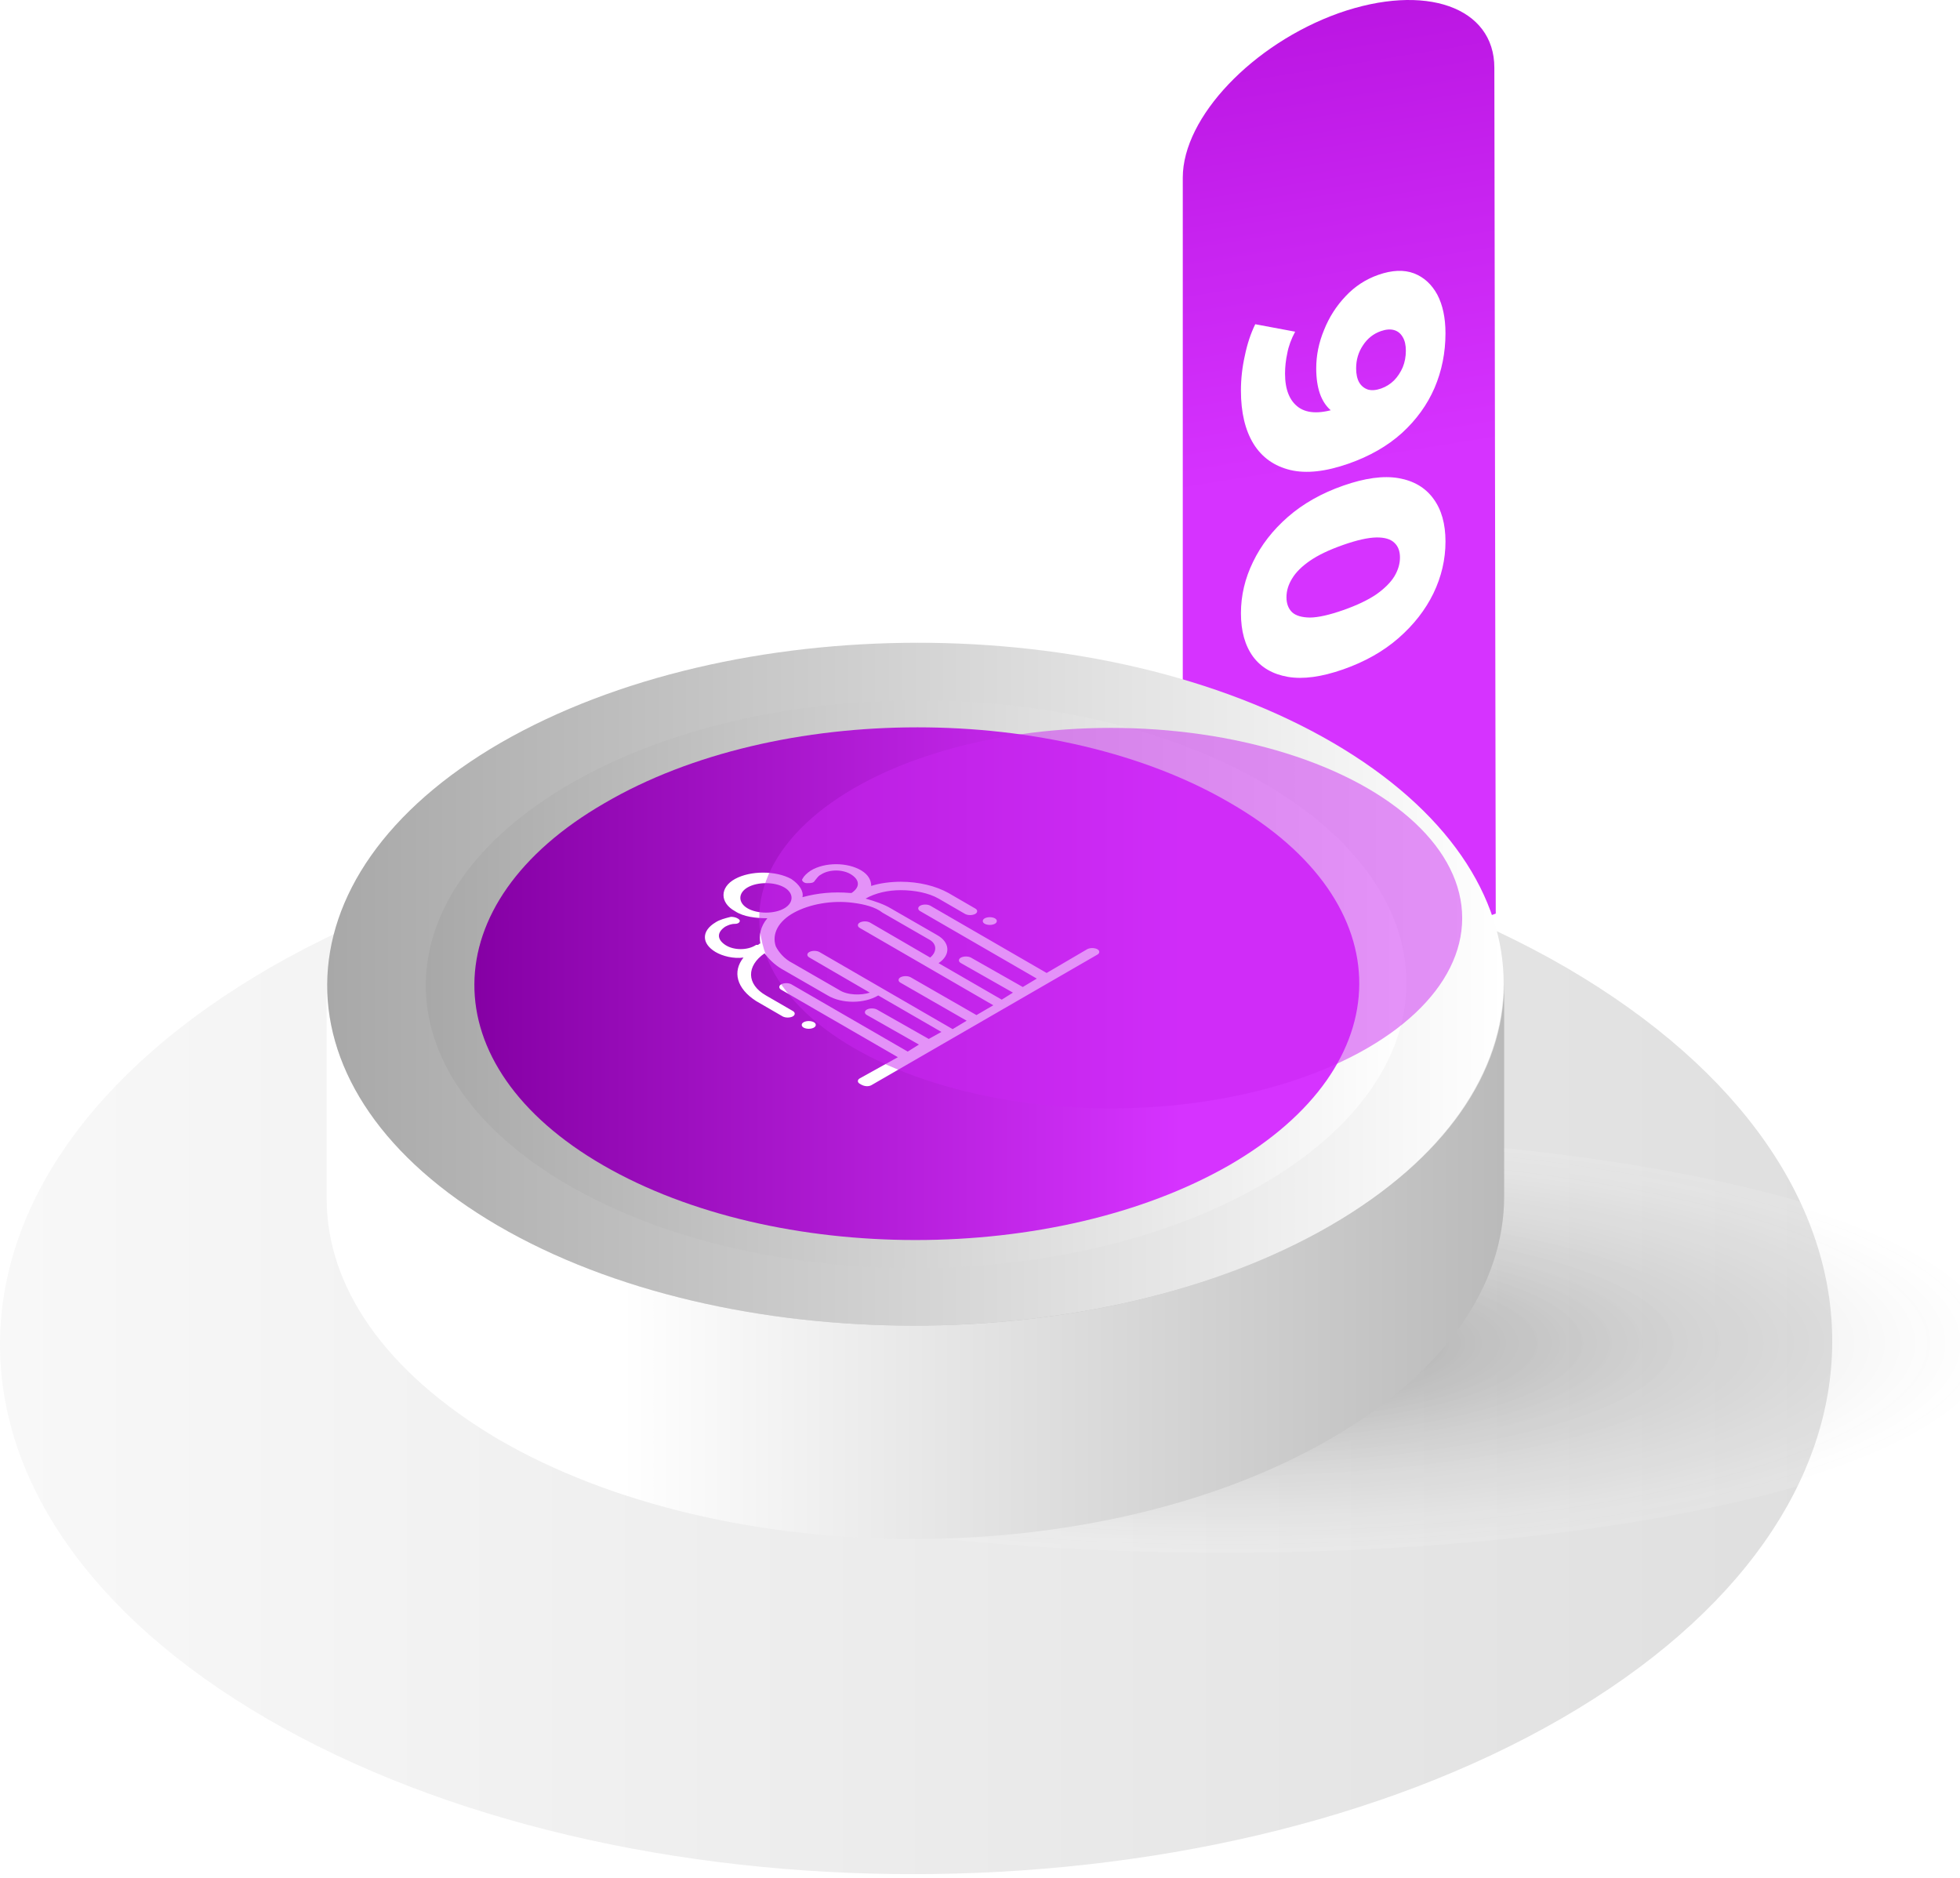 <svg width="237" height="227" viewBox="0 0 237 227" fill="none" xmlns="http://www.w3.org/2000/svg">
<path d="M180.864 110.454L143.019 123.74V21.471C143.019 14.159 151.505 5.302 161.857 1.595C172.378 -2.113 180.694 0.874 180.694 8.186L180.864 110.454Z" fill="url(#paint0_linear_1562_30529)"/>
<path d="M174.786 65.468C174.786 67.627 174.3 69.718 173.326 71.739C172.352 73.737 170.948 75.537 169.113 77.139C167.279 78.742 165.048 80.004 162.42 80.925C159.793 81.845 157.562 82.147 155.727 81.83C153.893 81.513 152.488 80.697 151.514 79.382C150.54 78.043 150.053 76.294 150.053 74.134C150.053 71.998 150.54 69.931 151.514 67.934C152.487 65.913 153.892 64.101 155.726 62.498C157.561 60.895 159.792 59.633 162.419 58.713C165.046 57.792 167.277 57.49 169.112 57.807C170.947 58.125 172.351 58.953 173.325 60.291C174.299 61.606 174.786 63.331 174.786 65.468ZM169.282 67.396C169.282 66.628 169.056 66.035 168.603 65.618C168.15 65.177 167.425 64.963 166.428 64.976C165.409 64.997 164.073 65.297 162.419 65.877C160.743 66.464 159.407 67.1 158.411 67.785C157.414 68.471 156.689 69.192 156.236 69.951C155.783 70.686 155.557 71.437 155.557 72.205C155.557 72.973 155.784 73.578 156.237 74.019C156.69 74.436 157.414 74.65 158.411 74.661C159.408 74.648 160.744 74.348 162.42 73.761C164.073 73.181 165.41 72.545 166.429 71.852C167.425 71.143 168.15 70.421 168.603 69.686C169.056 68.927 169.283 68.164 169.282 67.396ZM174.785 40.283C174.785 42.635 174.343 44.842 173.46 46.903C172.577 48.941 171.263 50.757 169.519 52.352C167.775 53.923 165.624 55.157 163.064 56.054C160.301 57.022 157.957 57.279 156.032 56.826C154.084 56.357 152.6 55.304 151.581 53.669C150.561 52.011 150.052 49.861 150.051 47.221C150.051 45.805 150.21 44.394 150.527 42.987C150.821 41.563 151.24 40.301 151.784 39.198L156.608 40.1C156.132 40.986 155.815 41.853 155.657 42.701C155.476 43.532 155.385 44.356 155.385 45.172C155.385 47.116 155.94 48.482 157.05 49.269C158.16 50.032 159.78 50.041 161.909 49.295C162.294 49.16 162.701 49.017 163.132 48.866C163.54 48.699 163.959 48.505 164.389 48.282L162.996 50.57C162.158 50.383 161.456 50.053 160.89 49.58C160.323 49.082 159.893 48.417 159.598 47.584C159.304 46.727 159.157 45.711 159.156 44.535C159.156 42.951 159.473 41.4 160.107 39.882C160.719 38.347 161.591 36.986 162.723 35.797C163.833 34.616 165.147 33.76 166.664 33.228C168.318 32.649 169.756 32.589 170.979 33.048C172.179 33.516 173.119 34.374 173.799 35.624C174.456 36.882 174.784 38.435 174.785 40.283ZM169.994 42.394C169.994 41.721 169.87 41.177 169.62 40.76C169.371 40.32 169.02 40.035 168.567 39.906C168.114 39.776 167.582 39.819 166.97 40.033C166.064 40.35 165.34 40.928 164.796 41.767C164.253 42.581 163.981 43.505 163.981 44.536C163.981 45.233 164.106 45.801 164.355 46.242C164.604 46.658 164.955 46.943 165.408 47.097C165.861 47.226 166.393 47.183 167.005 46.969C167.594 46.763 168.115 46.436 168.568 45.989C168.998 45.551 169.349 45.02 169.621 44.396C169.87 43.781 169.994 43.114 169.994 42.394Z" fill="white"/>
<path opacity="0.43" d="M32.711 116.951C-10.733 142.067 -10.903 182.626 32.202 207.743C75.307 232.859 145.395 232.859 188.84 207.743C232.284 182.626 232.454 142.067 189.349 116.951C146.244 92.004 76.156 92.004 32.711 116.951Z" fill="url(#paint1_linear_1562_30529)"/>
<path opacity="0.31" d="M148.111 187.719C95.812 187.719 53.416 176.399 53.416 162.433C53.416 148.468 95.812 137.147 148.111 137.147C200.41 137.147 242.806 148.468 242.806 162.433C242.806 176.399 200.41 187.719 148.111 187.719Z" fill="url(#paint2_radial_1562_30529)"/>
<path d="M39.5 119.157V144.953C39.5 155.474 46.458 165.826 60.204 173.972C87.866 190.094 133.007 190.094 160.839 173.972C174.924 165.826 181.882 155.305 181.882 144.613V118.818C181.882 129.51 174.924 140.031 160.839 148.177C133.007 164.299 87.866 164.299 60.204 148.177C46.458 140.031 39.67 129.679 39.5 119.157Z" fill="url(#paint3_linear_1562_30529)"/>
<path d="M60.543 89.799C32.712 105.921 32.542 132.055 60.204 148.177C87.865 164.299 133.007 164.299 160.839 148.177C188.67 132.055 188.84 105.921 161.178 89.799C133.516 73.677 88.544 73.677 60.543 89.799Z" fill="url(#paint4_linear_1562_30529)"/>
<path d="M69.028 94.72C45.778 108.126 45.609 129.848 68.688 143.255C91.768 156.662 129.273 156.662 152.523 143.255C175.772 129.848 175.942 108.126 152.862 94.72C129.782 81.313 92.277 81.313 69.028 94.72Z" fill="url(#paint5_linear_1562_30529)"/>
<path d="M73.101 97.097C52.228 109.146 52.058 128.831 72.932 140.881C93.805 152.93 127.576 152.93 148.62 140.881C169.494 128.831 169.663 109.146 148.79 97.097C127.916 84.878 93.975 84.878 73.101 97.097Z" fill="url(#paint6_linear_1562_30529)"/>
<path d="M119.091 111.013C118.752 111.183 118.752 111.522 119.091 111.692C119.431 111.862 119.94 111.862 120.279 111.692C120.619 111.522 120.619 111.183 120.279 111.013C119.94 110.844 119.431 110.844 119.091 111.013Z" fill="white"/>
<path d="M98.387 123.571C98.048 123.401 97.539 123.401 97.199 123.571C96.86 123.741 96.86 124.08 97.199 124.25C97.539 124.42 98.048 124.42 98.387 124.25C98.727 124.08 98.727 123.741 98.387 123.571Z" fill="white"/>
<path d="M105.345 131.208L132.668 115.425C133.007 115.255 133.007 114.916 132.668 114.746C132.328 114.577 131.819 114.577 131.48 114.746L126.558 117.631L112.473 109.486C112.133 109.316 111.624 109.316 111.285 109.486C110.946 109.655 110.946 109.995 111.285 110.164L125.37 118.31L123.673 119.328L117.394 115.765C117.055 115.595 116.546 115.595 116.206 115.765C115.867 115.934 115.867 116.274 116.206 116.443L122.485 120.007L121.128 120.856L113.491 116.443C115.018 115.425 114.849 113.898 113.321 113.049L107.721 109.825C106.873 109.316 105.854 108.976 104.666 108.637C105.854 107.958 107.382 107.619 108.909 107.619C110.606 107.619 112.303 107.958 113.491 108.637L116.715 110.504C117.055 110.673 117.564 110.673 117.903 110.504C118.243 110.334 118.243 109.995 117.903 109.825L114.679 107.958C113.152 107.11 111.115 106.601 108.909 106.601C107.721 106.601 106.363 106.77 105.345 107.11C105.345 106.431 105.006 105.752 104.157 105.243C102.46 104.225 99.745 104.225 98.048 105.243C97.539 105.582 97.199 105.922 97.03 106.261C96.86 106.431 97.199 106.77 97.539 106.77C98.048 106.77 98.387 106.77 98.557 106.431C98.727 106.261 98.897 105.922 99.236 105.752C100.254 105.073 101.951 105.073 102.969 105.752C103.988 106.431 103.988 107.279 102.969 107.958C102.969 107.958 102.969 107.958 102.8 107.958C100.763 107.788 98.896 107.958 97.03 108.467C97.199 107.788 96.69 106.94 95.672 106.261C93.805 105.243 90.751 105.243 88.884 106.261C87.017 107.279 87.017 109.146 88.884 110.164C89.902 110.843 91.429 111.013 92.787 111.013C91.939 112.031 91.769 113.049 91.939 114.068C91.769 114.068 91.769 114.237 91.599 114.237C91.599 114.237 91.599 114.237 91.43 114.237C90.411 114.916 88.714 114.916 87.696 114.237C86.678 113.558 86.678 112.71 87.696 112.031C88.035 111.861 88.375 111.692 88.884 111.692C89.393 111.692 89.563 111.352 89.393 111.183C89.223 111.013 88.884 110.843 88.375 110.843C87.696 111.013 87.017 111.183 86.508 111.522C84.811 112.54 84.811 114.068 86.508 115.086C87.357 115.595 88.714 115.934 89.902 115.765C88.544 117.462 89.054 119.498 91.43 121.025L94.654 122.892C94.993 123.062 95.502 123.062 95.842 122.892C96.181 122.722 96.181 122.383 95.842 122.213L92.617 120.347C90.242 118.989 90.242 116.783 92.448 115.255C92.957 115.934 93.636 116.613 94.484 117.122L100.084 120.347C101.781 121.365 104.497 121.365 106.194 120.347L113.83 124.759L112.303 125.607L106.024 122.044C105.685 121.874 105.176 121.874 104.836 122.044C104.497 122.213 104.497 122.553 104.836 122.722L111.115 126.286L109.758 127.135L95.672 118.989C95.333 118.819 94.823 118.819 94.484 118.989C94.145 119.159 94.145 119.498 94.484 119.668L108.57 127.814L103.988 130.359C103.648 130.529 103.648 130.868 103.988 131.038C104.497 131.377 105.006 131.377 105.345 131.208ZM90.411 109.825C89.223 109.146 89.223 107.958 90.411 107.279C91.599 106.601 93.636 106.601 94.823 107.279C96.011 107.958 96.011 109.146 94.823 109.825C93.636 110.504 91.599 110.504 90.411 109.825ZM101.442 119.668L95.842 116.443C94.824 115.934 94.145 115.086 93.805 114.407C93.296 112.88 94.145 111.352 96.011 110.334C97.878 109.316 100.593 108.807 103.139 109.146C104.497 109.316 105.854 109.655 106.703 110.334L112.303 113.558C113.321 114.068 113.321 115.086 112.473 115.765L105.176 111.522C104.836 111.352 104.327 111.352 103.988 111.522C103.648 111.692 103.648 112.031 103.988 112.201L120.11 121.535L118.073 122.722L110.097 118.14C109.758 117.971 109.248 117.971 108.909 118.14C108.57 118.31 108.57 118.65 108.909 118.819L116.885 123.401L115.188 124.42L99.066 115.086C98.727 114.916 98.218 114.916 97.878 115.086C97.539 115.255 97.539 115.595 97.878 115.765L105.176 120.007C104.157 120.347 102.46 120.347 101.442 119.668Z" fill="white"/>
<g filter="url(#filter0_f_1562_30529)">
<ellipse cx="42.5" cy="23" rx="42.5" ry="23" transform="matrix(-1 0 0 1 176.806 88.001)" fill="#CB27F3" fill-opacity="0.5"/>
</g>
<defs>
<filter id="filter0_f_1562_30529" x="23.806" y="20" width="221" height="182" filterUnits="userSpaceOnUse" color-interpolation-filters="sRGB">
<feFlood flood-opacity="0" result="BackgroundImageFix"/>
<feBlend mode="normal" in="SourceGraphic" in2="BackgroundImageFix" result="shape"/>
<feGaussianBlur stdDeviation="34" result="effect1_foregroundBlur_1562_30529"/>
</filter>
<linearGradient id="paint0_linear_1562_30529" x1="184.88" y1="116.862" x2="159.303" y2="-40.435" gradientUnits="userSpaceOnUse">
<stop offset="0.395" stop-color="#D633FF"/>
<stop offset="1" stop-color="#A700CD"/>
</linearGradient>
<linearGradient id="paint1_linear_1562_30529" x1="-57.578" y1="162.393" x2="271.076" y2="162.393" gradientUnits="userSpaceOnUse">
<stop stop-color="white"/>
<stop offset="1" stop-color="#A8A8A8"/>
</linearGradient>
<radialGradient id="paint2_radial_1562_30529" cx="0" cy="0" r="1" gradientUnits="userSpaceOnUse" gradientTransform="translate(148.145 162.395) rotate(90) scale(25.268 94.652)">
<stop/>
<stop offset="1" stop-color="white" stop-opacity="0.35"/>
</radialGradient>
<linearGradient id="paint3_linear_1562_30529" x1="39.411" y1="152.34" x2="209.592" y2="152.34" gradientUnits="userSpaceOnUse">
<stop offset="0.21" stop-color="white"/>
<stop offset="1" stop-color="#A8A8A8"/>
</linearGradient>
<linearGradient id="paint4_linear_1562_30529" x1="181.924" y1="118.916" x2="39.577" y2="118.916" gradientUnits="userSpaceOnUse">
<stop stop-color="white"/>
<stop offset="1" stop-color="#A8A8A8"/>
</linearGradient>
<linearGradient id="paint5_linear_1562_30529" x1="170.023" y1="118.915" x2="51.478" y2="118.915" gradientUnits="userSpaceOnUse">
<stop stop-color="white"/>
<stop offset="1" stop-color="#A8A8A8"/>
</linearGradient>
<linearGradient id="paint6_linear_1562_30529" x1="164.22" y1="118.916" x2="57.282" y2="118.916" gradientUnits="userSpaceOnUse">
<stop offset="0.2" stop-color="#D633FF"/>
<stop offset="1" stop-color="#8500A4"/>
</linearGradient>
</defs>
</svg>
